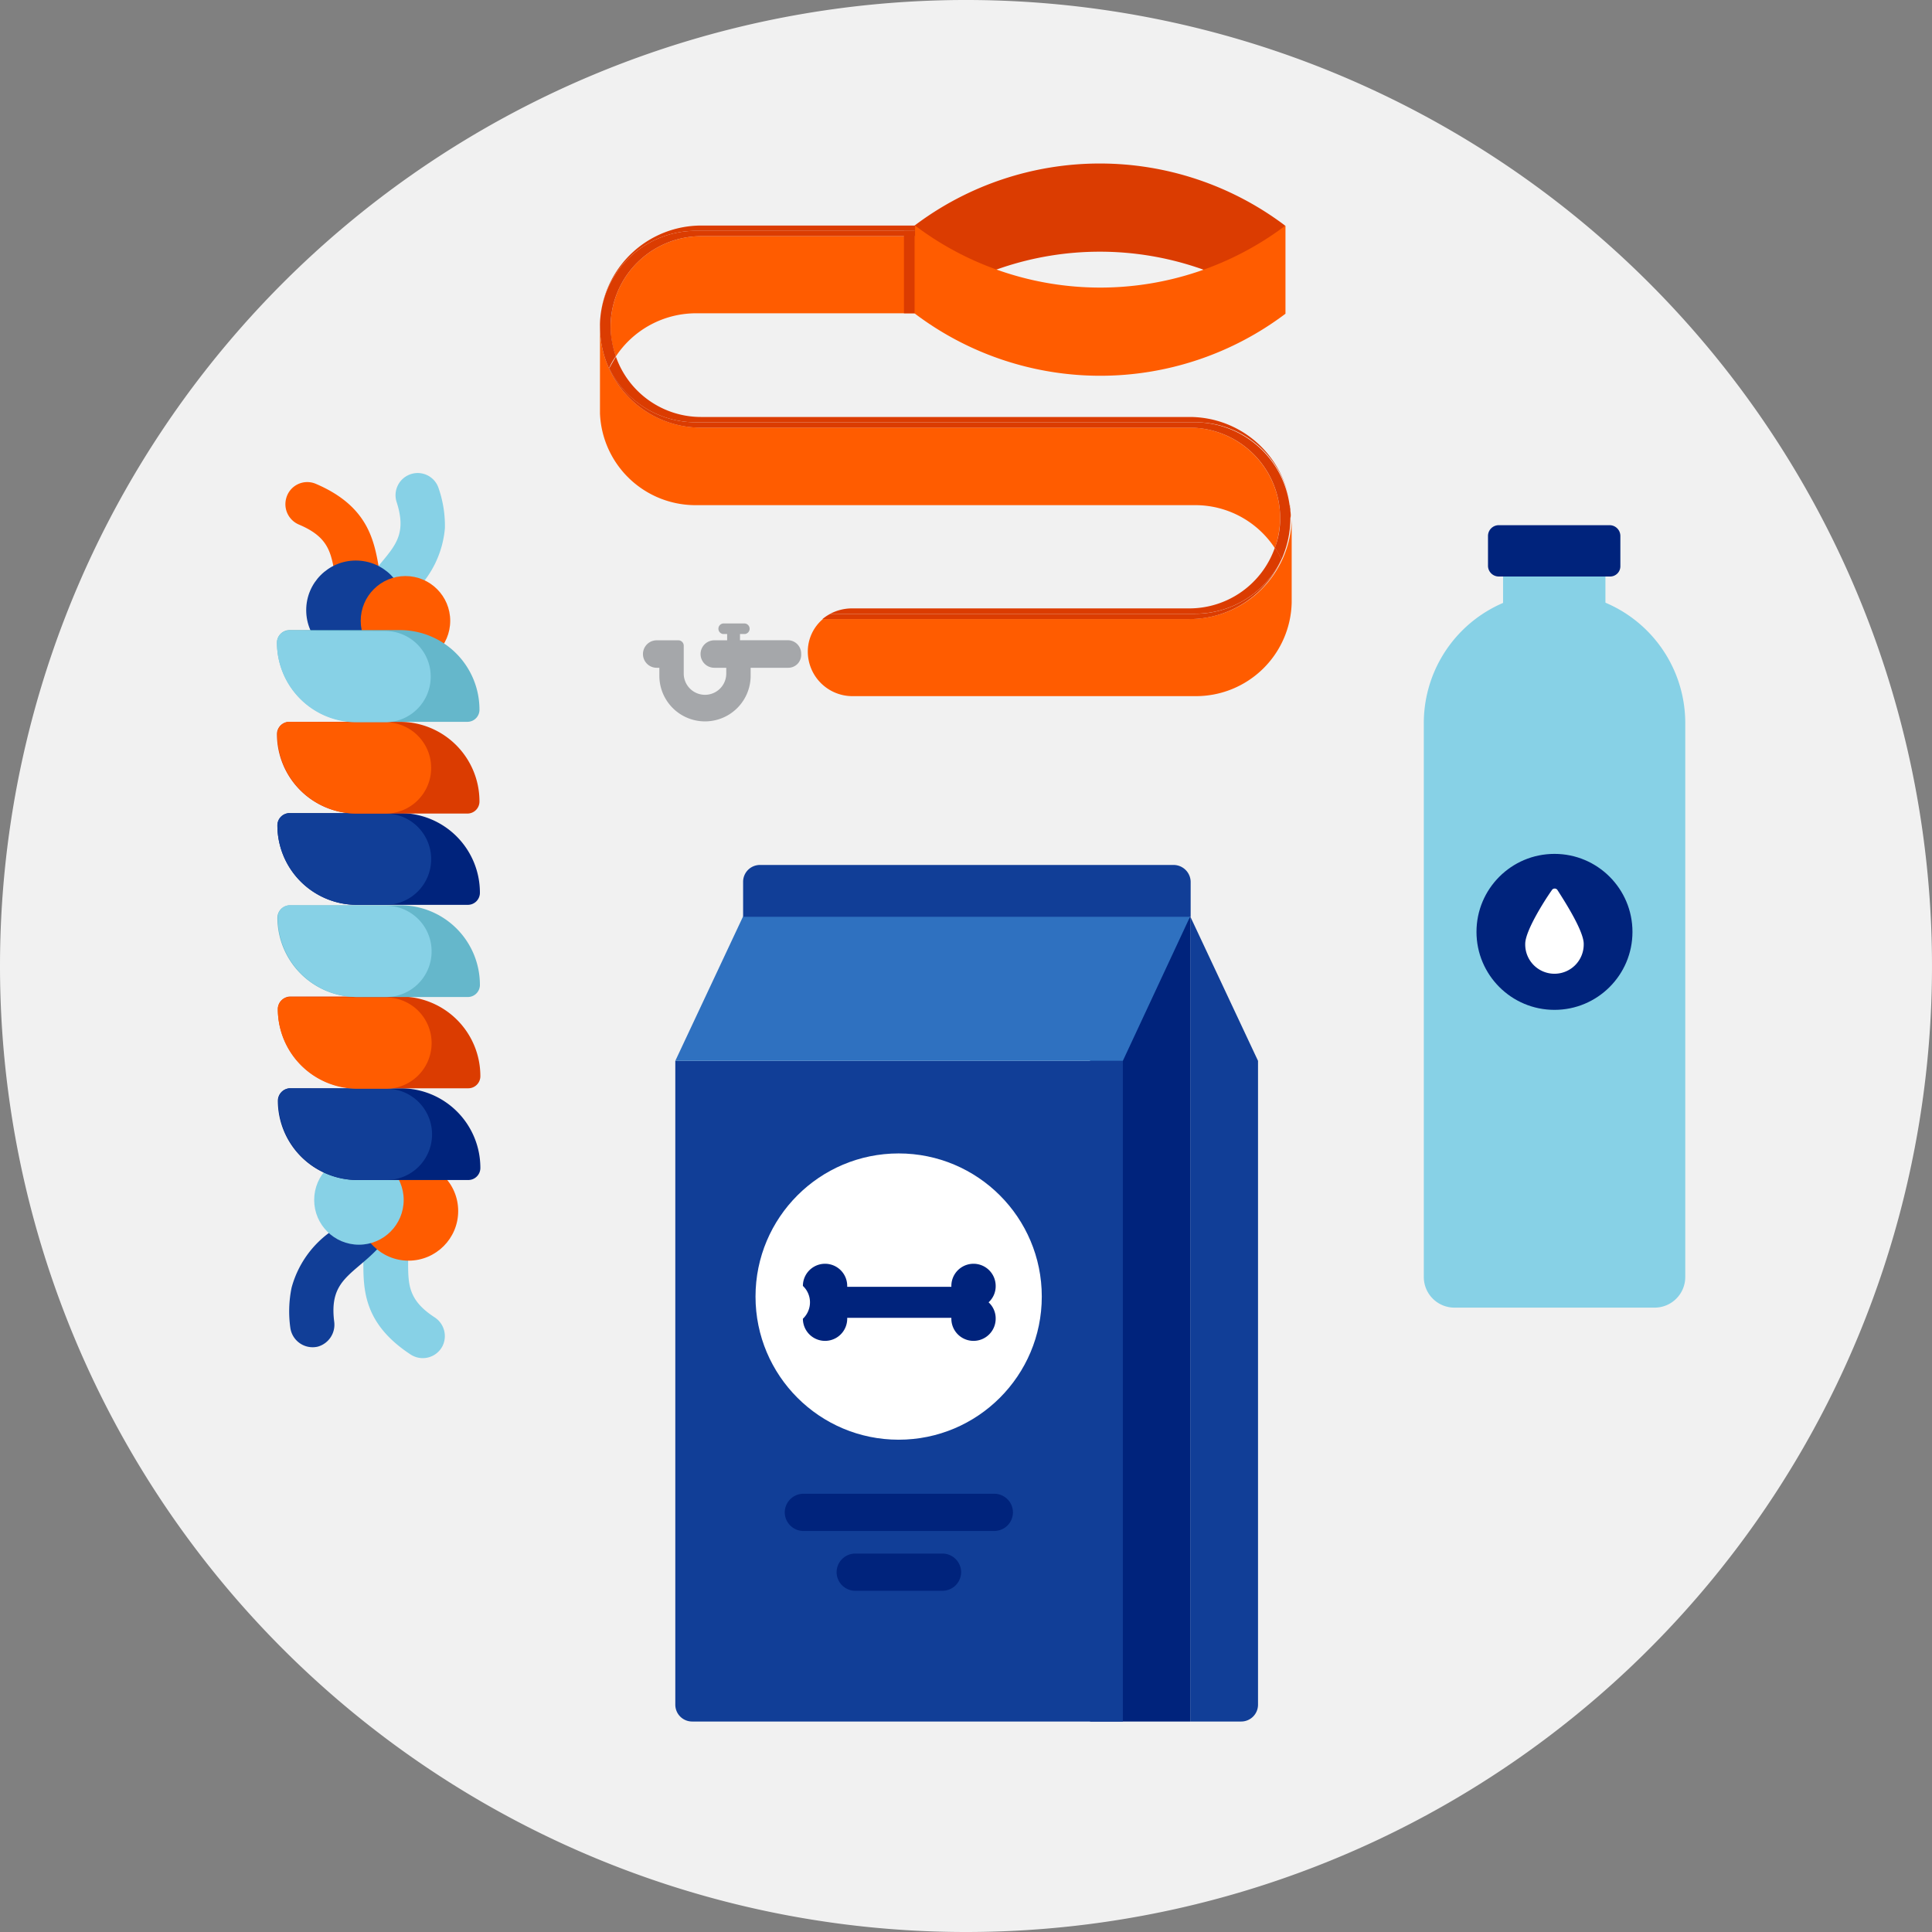 <svg id="Supplies" xmlns="http://www.w3.org/2000/svg" width="128" height="128" viewBox="0 0 128 128">
  <rect x="0" y="0" width="128" height="128" fill="#808080" stroke="none"/>
  <g id="Group_2560" data-name="Group 2560">
    <path id="Path_2599" data-name="Path 2599" d="M64,128A64,64,0,1,0,0,64a64,64,0,0,0,64,64" fill="#f1f1f1"/>
  </g>
  <g id="Group_2566" data-name="Group 2566" transform="translate(44.741 57.306)">
    <g id="Group_2565" data-name="Group 2565">
      <g id="Group_2564" data-name="Group 2564">
        <g id="Group_2561" data-name="Group 2561" transform="translate(27.479 3.406)">
          <path id="Path_2600" data-name="Path 2600" d="M246,216.165v43.978h6.635V206.8Z" transform="translate(-246 -206.8)" fill="#00237c"/>
          <path id="Path_2601" data-name="Path 2601" d="M273.092,216.371,268.6,206.8v53.343h3.376a1.115,1.115,0,0,0,1.116-1.116Z" transform="translate(-261.965 -206.8)" fill="#113e97"/>
        </g>
        <g id="Group_2562" data-name="Group 2562" transform="translate(0 3.406)">
          <path id="Path_2602" data-name="Path 2602" d="M153.516,283.172h28.536V239.4H152.4v42.657A1.115,1.115,0,0,0,153.516,283.172Z" transform="translate(-152.4 -229.829)" fill="#113e97"/>
          <path id="Path_2603" data-name="Path 2603" d="M156.892,206.8l-4.492,9.571h29.651l4.462-9.571Z" transform="translate(-152.4 -206.8)" fill="#2f71c0"/>
        </g>
        <path id="Path_2604" data-name="Path 2604" d="M196.236,195.2h-27.42a1.115,1.115,0,0,0-1.116,1.116v2.319h29.651v-2.319A1.134,1.134,0,0,0,196.236,195.2Z" transform="translate(-163.208 -195.2)" fill="#113e97"/>
        <g id="Group_2563" data-name="Group 2563" transform="translate(5.314 19.112)">
          <circle id="Ellipse_268" data-name="Ellipse 268" cx="9.483" cy="9.483" r="9.483" fill="#fff"/>
        </g>
        <path id="Path_2605" data-name="Path 2605" d="M195.817,353.066h-5.784a1.24,1.24,0,0,1-1.233-1.233h0a1.24,1.24,0,0,1,1.233-1.233h5.784a1.24,1.24,0,0,1,1.233,1.233h0A1.24,1.24,0,0,1,195.817,353.066Z" transform="translate(-178.114 -304.978)" fill="#00237c"/>
        <path id="Path_2606" data-name="Path 2606" d="M190.986,339.566H178.333a1.24,1.24,0,0,1-1.233-1.233h0a1.24,1.24,0,0,1,1.233-1.233h12.653a1.24,1.24,0,0,1,1.233,1.233h0A1.24,1.24,0,0,1,190.986,339.566Z" transform="translate(-169.849 -295.441)" fill="#00237c"/>
      </g>
    </g>
    <path id="Path_2607" data-name="Path 2607" d="M193.5,287.754a1.438,1.438,0,0,0,.47-1.086,1.468,1.468,0,1,0-2.936,0v.059h-6.9v-.059a1.468,1.468,0,1,0-2.936,0,1.491,1.491,0,0,1,0,2.172,1.468,1.468,0,1,0,2.936,0v-.059h6.9v.059a1.468,1.468,0,1,0,2.936,0A1.438,1.438,0,0,0,193.5,287.754Z" transform="translate(-172.745 -258.778)" fill="#00237c"/>
  </g>
  <g id="Group_2570" data-name="Group 2570" transform="translate(94.327 34.789)">
    <path id="Path_2608" data-name="Path 2608" d="M336.6,181.083h-13.27a2.03,2.03,0,0,1-2.026-2.026v-36.7a8.658,8.658,0,0,1,8.661-8.661h0a8.658,8.658,0,0,1,8.661,8.661v36.7A2.03,2.03,0,0,1,336.6,181.083Z" transform="translate(-321.3 -129.238)" fill="#87d1e6"/>
    <rect id="Rectangle_810" data-name="Rectangle 810" width="6.782" height="4.815" transform="translate(5.255 2.789)" fill="#87d1e6"/>
    <path id="Path_2609" data-name="Path 2609" d="M343.873,121.906H336.5a.714.714,0,0,1-.7-.7v-2a.714.714,0,0,1,.7-.7h7.369a.714.714,0,0,1,.7.7v2A.678.678,0,0,1,343.873,121.906Z" transform="translate(-331.543 -118.5)" fill="#00237c"/>
    <g id="Group_2569" data-name="Group 2569" transform="translate(3.494 21.783)">
      <g id="Group_2567" data-name="Group 2567">
        <circle id="Ellipse_269" data-name="Ellipse 269" cx="5.167" cy="5.167" r="5.167" fill="#00237c"/>
      </g>
      <g id="Group_2568" data-name="Group 2568" transform="translate(3.229 2.297)">
        <path id="Path_2610" data-name="Path 2610" d="M348.075,204.187a1.938,1.938,0,1,1-3.875,0c0-.851,1.262-2.848,1.761-3.552a.22.22,0,0,1,.382,0C346.813,201.369,348.075,203.336,348.075,204.187Z" transform="translate(-344.2 -200.525)" fill="#fff"/>
      </g>
    </g>
  </g>
  <g id="Group_2574" data-name="Group 2574" transform="translate(39.75 10.833)">
    <g id="Group_2573" data-name="Group 2573">
      <g id="Group_2571" data-name="Group 2571" transform="translate(20.844)">
        <path id="Path_2611" data-name="Path 2611" d="M206.4,41.01a20.375,20.375,0,0,1,24.543,0v5.842a20.375,20.375,0,0,0-24.543,0Z" transform="translate(-206.4 -36.9)" fill="#db3c01"/>
        <path id="Path_2612" data-name="Path 2612" d="M231.043,56.742a20.375,20.375,0,0,1-24.543,0V50.9a20.375,20.375,0,0,0,24.543,0Z" transform="translate(-206.471 -46.79)" fill="#ff5c00"/>
      </g>
      <path id="Path_2613" data-name="Path 2613" d="M154.7,143.636h-2.466v.528a3.024,3.024,0,1,1-6.048,0v-.528h-.176a.91.91,0,1,1,0-1.82h1.439a.357.357,0,0,1,.352.352v1.468h0v.382a1.409,1.409,0,0,0,2.818,0v-.382h-.793a.91.91,0,1,1,0-1.82h.851V141.4h-.264a.352.352,0,0,1,0-.7h1.439a.352.352,0,0,1,0,.7h-.323v.411H154.7a.883.883,0,0,1,.881.881v.029A.856.856,0,0,1,154.7,143.636Z" transform="translate(-142.252 -110.227)" fill="#a5a7aa"/>
      <g id="Group_2572" data-name="Group 2572" transform="translate(0 4.11)">
        <path id="Path_2614" data-name="Path 2614" d="M291.229,115.723c0-.117-.029-.235-.029-.323,0,.147.029.323.029.47Z" transform="translate(-245.461 -96.464)" fill="#ff5c00"/>
        <path id="Path_2615" data-name="Path 2615" d="M174.475,80.394H142.094A6.691,6.691,0,0,1,135.4,73.7v5.754a6.334,6.334,0,0,0,6.312,6.077h33.116a6.307,6.307,0,0,1,5.284,2.848,6.3,6.3,0,0,0,.352-1.967A6.02,6.02,0,0,0,174.475,80.394Z" transform="translate(-135.4 -67.006)" fill="#ff5c00"/>
        <path id="Path_2616" data-name="Path 2616" d="M291.1,113.8c0,.059.029.117.029.176A.373.373,0,0,1,291.1,113.8Z" transform="translate(-245.39 -95.334)" fill="#ff5c00"/>
        <path id="Path_2617" data-name="Path 2617" d="M135.4,72.146a4.756,4.756,0,0,1,.029-.646A4.756,4.756,0,0,0,135.4,72.146Z" transform="translate(-135.4 -65.452)" fill="#ff5c00"/>
        <path id="Path_2618" data-name="Path 2618" d="M137.8,59.289a5.44,5.44,0,0,0,.352,1.967,6.379,6.379,0,0,1,5.284-2.848h14.532V53.3h-14.18A6,6,0,0,0,137.8,59.289Z" transform="translate(-137.095 -52.595)" fill="#ff5c00"/>
        <path id="Path_2619" data-name="Path 2619" d="M207.606,123.594H183.3a2.825,2.825,0,0,0-1,2.172,2.958,2.958,0,0,0,2.906,2.936h22.811a6.342,6.342,0,0,0,6.341-6.194V116.9A6.779,6.779,0,0,1,207.606,123.594Z" transform="translate(-168.531 -97.524)" fill="#ff5c00"/>
        <path id="Path_2620" data-name="Path 2620" d="M143.225,84.845H176.34a6.3,6.3,0,0,1,6.253,5.431,6.71,6.71,0,0,0-6.635-5.783H143.577A5.981,5.981,0,0,1,137.94,80.5c-.147.235-.294.5-.44.763A6.361,6.361,0,0,0,143.225,84.845Z" transform="translate(-136.883 -71.81)" fill="#db3c01"/>
        <path id="Path_2621" data-name="Path 2621" d="M291.2,114.4a.813.813,0,0,0,.029.264A.813.813,0,0,1,291.2,114.4Z" transform="translate(-245.461 -95.758)" fill="#db3c01"/>
        <path id="Path_2622" data-name="Path 2622" d="M211.561,127.974a6.336,6.336,0,0,0,5.725-3.611,3.961,3.961,0,0,0-.44-.763,6.007,6.007,0,0,1-5.637,4.022H188.78a3.1,3.1,0,0,0-1.38.352Z" transform="translate(-172.134 -102.257)" fill="#db3c01"/>
        <path id="Path_2623" data-name="Path 2623" d="M141.812,51.252h14.532V50.9h-14.18a6.719,6.719,0,0,0-6.664,6.048A6.341,6.341,0,0,1,141.812,51.252Z" transform="translate(-135.471 -50.9)" fill="#db3c01"/>
        <path id="Path_2624" data-name="Path 2624" d="M181.139,70.654a.813.813,0,0,0-.029-.264c0-.059-.029-.117-.029-.176a6.351,6.351,0,0,0-6.253-5.431H141.741a6.336,6.336,0,0,1-5.725-3.611,3.961,3.961,0,0,1,.44-.763,6.3,6.3,0,0,1-.352-1.967,6,6,0,0,1,5.989-5.989h14.18V52.1H141.741a6.341,6.341,0,0,0-6.312,5.7,4.757,4.757,0,0,0-.029.646,6.691,6.691,0,0,0,6.694,6.694h32.382a6,6,0,0,1,5.989,5.989,5.44,5.44,0,0,1-.352,1.967,6.461,6.461,0,0,1,.44.763,6.336,6.336,0,0,1-5.725,3.611H150.666a2.758,2.758,0,0,0-.528.352h24.308a6.691,6.691,0,0,0,6.694-6.694h0A1.263,1.263,0,0,0,181.139,70.654Z" transform="translate(-135.4 -51.748)" fill="#db3c01"/>
      </g>
    </g>
    <rect id="Rectangle_811" data-name="Rectangle 811" width="0.705" height="5.461" transform="translate(20.139 4.462)" fill="#db3c01"/>
  </g>
  <g id="Group_2585" data-name="Group 2585" transform="translate(18.349 31.345)">
    <g id="Group_2575" data-name="Group 2575" transform="translate(0.558 0.591)">
      <path id="Path_2625" data-name="Path 2625" d="M74.207,118.859l-1.145,2.7c-4.521-1.908-5.02-4.639-5.372-6.605-.264-1.527-.44-2.525-2.378-3.347a1.465,1.465,0,0,1-.851-1.761h0a1.443,1.443,0,0,1,1.967-.939c3.435,1.468,3.846,3.728,4.169,5.549C70.889,116.187,71.154,117.567,74.207,118.859Z" transform="translate(-64.402 -108.784)" fill="#ff5c00"/>
    </g>
    <g id="Group_2576" data-name="Group 2576" transform="translate(4.788)">
      <path id="Path_2626" data-name="Path 2626" d="M85.147,110.419a6.626,6.626,0,0,1-1.938,4.139c-1.116,1.35-2.026,2.437-1.028,5.607l-2.818.881c-1.468-4.7.294-6.811,1.585-8.367,1-1.2,1.644-2,1-3.993a1.468,1.468,0,0,1,.793-1.791h0a1.458,1.458,0,0,1,2,.91A7.6,7.6,0,0,1,85.147,110.419Z" transform="translate(-78.808 -106.77)" fill="#87d1e6"/>
    </g>
    <g id="Group_2577" data-name="Group 2577" transform="translate(5.372 48.684)">
      <path id="Path_2627" data-name="Path 2627" d="M83.061,272.747c-.734.264-1.5.587-2.261.91a5.794,5.794,0,0,1,.352,2.466c0,1.879,0,4.139,3.141,6.194a1.47,1.47,0,0,0,2.114-.587h0a1.484,1.484,0,0,0-.528-1.879c-1.761-1.145-1.761-2.172-1.761-3.728a8.373,8.373,0,0,0-.558-3.523A3.208,3.208,0,0,0,83.061,272.747Z" transform="translate(-80.8 -272.6)" fill="#87d1e6"/>
    </g>
    <g id="Group_2578" data-name="Group 2578" transform="translate(0.81 44.515)">
      <path id="Path_2628" data-name="Path 2628" d="M65.419,267.853a6.68,6.68,0,0,1,2.613-3.728c1.35-1.145,2.407-2.055,2-5.343l2.906-.382c.617,4.873-1.468,6.664-2.994,7.956-1.174,1-1.967,1.673-1.7,3.758a1.508,1.508,0,0,1-1.086,1.644h0a1.493,1.493,0,0,1-1.82-1.233A7.83,7.83,0,0,1,65.419,267.853Z" transform="translate(-65.26 -258.4)" fill="#113e97"/>
    </g>
    <circle id="Ellipse_270" data-name="Ellipse 270" cx="3.288" cy="3.288" r="3.288" transform="translate(5.431 45.601)" fill="#ff5c00"/>
    <circle id="Ellipse_271" data-name="Ellipse 271" cx="2.965" cy="2.965" r="2.965" transform="translate(2.466 45.19)" fill="#87d1e6"/>
    <circle id="Ellipse_272" data-name="Ellipse 272" cx="3.288" cy="3.288" r="3.288" transform="translate(1.938 5.792)" fill="#113e97"/>
    <circle id="Ellipse_273" data-name="Ellipse 273" cx="2.965" cy="2.965" r="2.965" transform="translate(5.549 6.82)" fill="#ff5c00"/>
    <path id="Path_2629" data-name="Path 2629" d="M62.7,246.422a5.269,5.269,0,0,0,5.255,5.255h7.369a.8.8,0,0,0,.793-.822,5.269,5.269,0,0,0-5.255-5.255H63.493A.835.835,0,0,0,62.7,246.422Z" transform="translate(-62.641 -204.843)" fill="#00237c"/>
    <g id="Group_2579" data-name="Group 2579" transform="translate(0.088 40.757)">
      <path id="Path_2630" data-name="Path 2630" d="M63.593,245.6a.8.8,0,0,0-.793.822h0a5.269,5.269,0,0,0,5.255,5.255h1.908a3.02,3.02,0,0,0,3.024-3.024h0a3.02,3.02,0,0,0-3.024-3.024Z" transform="translate(-62.8 -245.6)" fill="#113e97"/>
    </g>
    <path id="Path_2631" data-name="Path 2631" d="M62.7,225.722a5.269,5.269,0,0,0,5.255,5.255h7.369a.8.8,0,0,0,.793-.822,5.269,5.269,0,0,0-5.255-5.255H63.493A.835.835,0,0,0,62.7,225.722Z" transform="translate(-62.641 -190.22)" fill="#db3c01"/>
    <g id="Group_2580" data-name="Group 2580" transform="translate(0.059 34.71)">
      <path id="Path_2632" data-name="Path 2632" d="M63.493,225a.8.8,0,0,0-.793.822h0a5.269,5.269,0,0,0,5.255,5.255h1.908a3.02,3.02,0,0,0,3.024-3.024h0a3.02,3.02,0,0,0-3.024-3.024Z" transform="translate(-62.7 -225)" fill="#ff5c00"/>
    </g>
    <path id="Path_2633" data-name="Path 2633" d="M62.6,205.122a5.269,5.269,0,0,0,5.255,5.255h7.369a.8.8,0,0,0,.793-.822,5.269,5.269,0,0,0-5.255-5.255H63.393A.835.835,0,0,0,62.6,205.122Z" transform="translate(-62.571 -175.667)" fill="#65b7cb"/>
    <g id="Group_2581" data-name="Group 2581" transform="translate(0.059 28.633)">
      <path id="Path_2634" data-name="Path 2634" d="M63.493,204.3a.8.8,0,0,0-.793.822h0a5.269,5.269,0,0,0,5.255,5.255h1.908a3.02,3.02,0,0,0,3.024-3.024h0a3.02,3.02,0,0,0-3.024-3.024Z" transform="translate(-62.7 -204.3)" fill="#87d1e6"/>
    </g>
    <path id="Path_2635" data-name="Path 2635" d="M62.6,184.322a5.269,5.269,0,0,0,5.255,5.255h7.369a.8.8,0,0,0,.793-.822,5.269,5.269,0,0,0-5.255-5.255H63.393A.835.835,0,0,0,62.6,184.322Z" transform="translate(-62.571 -160.974)" fill="#00237c"/>
    <g id="Group_2582" data-name="Group 2582" transform="translate(0.029 22.526)">
      <path id="Path_2636" data-name="Path 2636" d="M63.393,183.5a.8.8,0,0,0-.793.822h0a5.269,5.269,0,0,0,5.255,5.255h1.908a3.02,3.02,0,0,0,3.024-3.024h0a3.02,3.02,0,0,0-3.024-3.024Z" transform="translate(-62.6 -183.5)" fill="#113e97"/>
    </g>
    <path id="Path_2637" data-name="Path 2637" d="M62.5,163.722a5.269,5.269,0,0,0,5.255,5.255h7.369a.8.8,0,0,0,.793-.822,5.269,5.269,0,0,0-5.255-5.255H63.293A.815.815,0,0,0,62.5,163.722Z" transform="translate(-62.5 -146.421)" fill="#db3c01"/>
    <g id="Group_2583" data-name="Group 2583" transform="translate(0.029 16.479)">
      <path id="Path_2638" data-name="Path 2638" d="M63.393,162.9a.8.8,0,0,0-.793.822h0a5.269,5.269,0,0,0,5.255,5.255h1.908a3.02,3.02,0,0,0,3.024-3.024h0a3.02,3.02,0,0,0-3.024-3.024Z" transform="translate(-62.6 -162.9)" fill="#ff5c00"/>
    </g>
    <path id="Path_2639" data-name="Path 2639" d="M62.5,143.022a5.269,5.269,0,0,0,5.255,5.255h7.369a.8.8,0,0,0,.793-.822,5.269,5.269,0,0,0-5.255-5.255H63.293A.835.835,0,0,0,62.5,143.022Z" transform="translate(-62.5 -131.799)" fill="#65b7cb"/>
    <g id="Group_2584" data-name="Group 2584" transform="translate(0 10.431)">
      <path id="Path_2640" data-name="Path 2640" d="M63.293,142.3a.8.8,0,0,0-.793.822h0a5.269,5.269,0,0,0,5.255,5.255h1.908a3.02,3.02,0,0,0,3.024-3.024h0a3.02,3.02,0,0,0-3.024-3.024Z" transform="translate(-62.5 -142.3)" fill="#87d1e6"/>
    </g>
  </g>
</svg>
